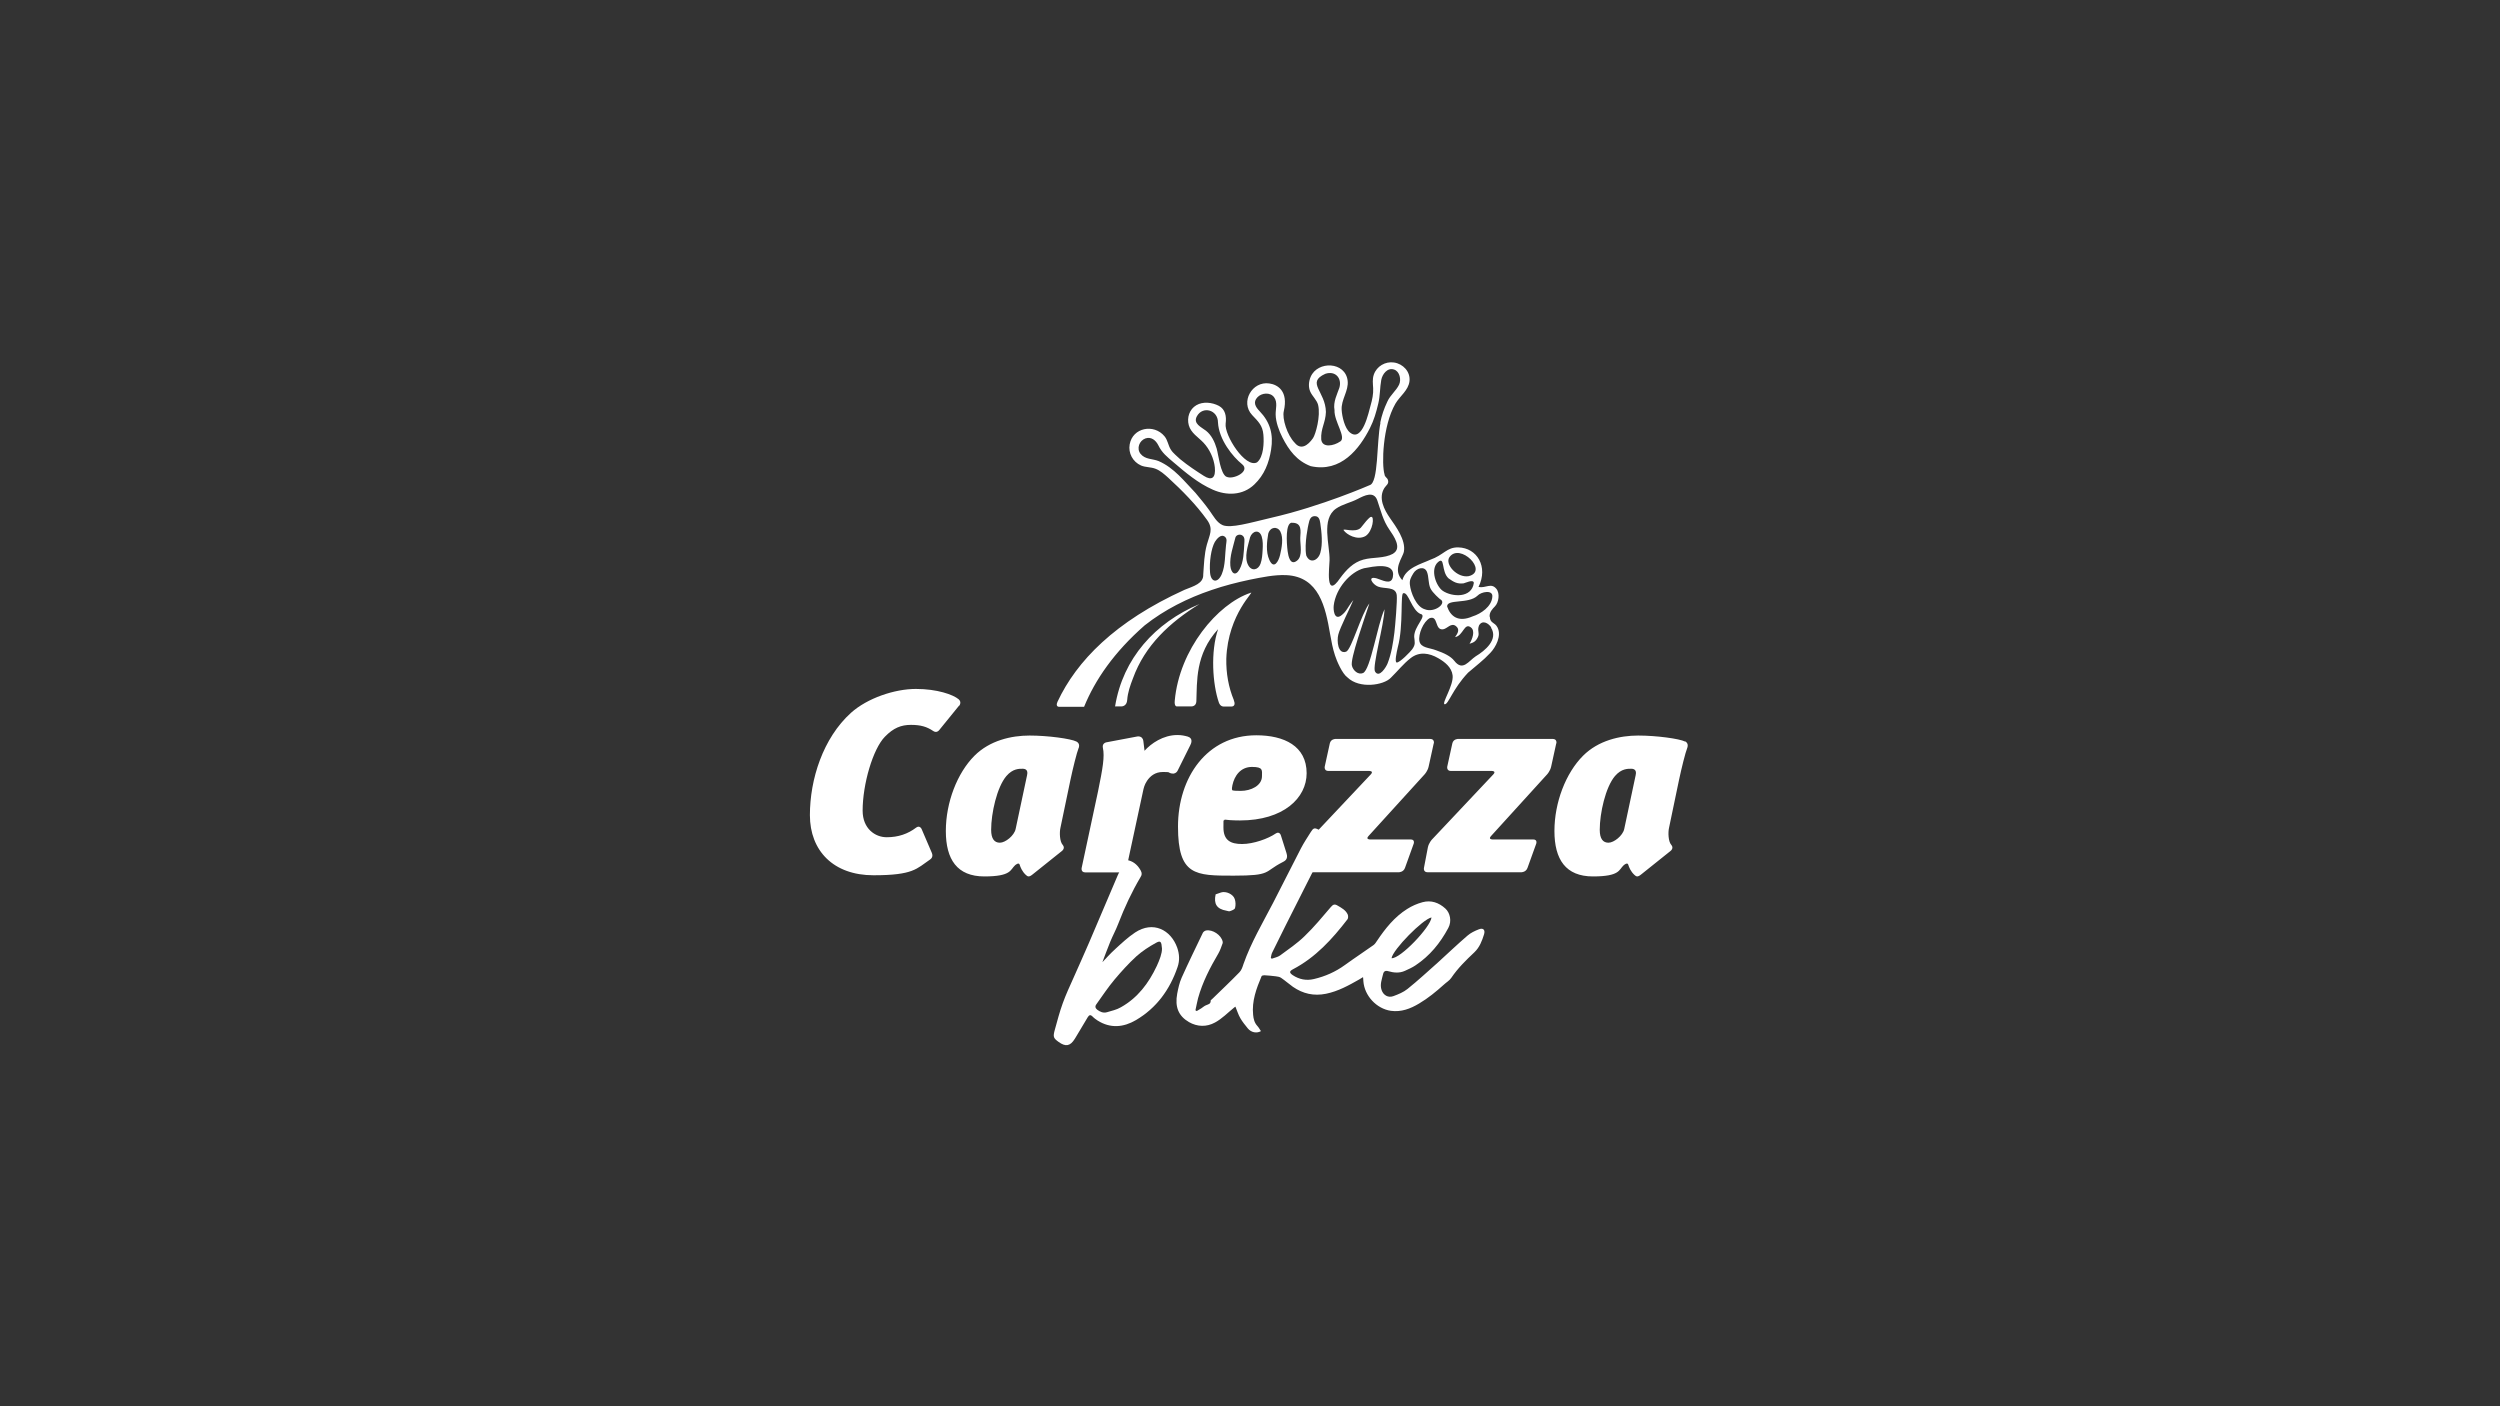 <?xml version="1.0" encoding="UTF-8"?>
<svg id="Ebene_1" xmlns="http://www.w3.org/2000/svg" version="1.1" viewBox="0 0 1920 1080">
  <rect x="0" y="0" width="1920" height="1080" fill="#333333" stroke="none"/>
  <!-- Generator: Adobe Illustrator 29.1.0, SVG Export Plug-In . SVG Version: 2.1.0 Build 142)  -->
  <defs>
    <style>
      .st0 {
        fill: #fff;
      }
    </style>
  </defs>
  <path class="st0" d="M1294.1,569.5c-4.4-2.2-21.9-4.6-36-4.6s-30.6,3.8-42.3,15.5c-13.3,13.3-22,35.9-22,57.8s8.7,34.9,29.6,34.9,19.8-5.2,23.6-8.6c0,0,2.9-2.6,3.5-.4.6,2,1.9,5.2,4.7,7.8,1.5,1.4,2.5,1.9,5.3-.4,3-2.4,9.3-7.5,22.5-18,0,0,2.8-2.1.5-4.7-2.3-2.5-2.5-9.6-1.7-13l7.7-36.9c1.8-8.5,4.8-20.8,6.4-24.8,0,0,1.3-3.2-1.8-4.8h0ZM1256.2,595.3l-8.8,41.4c-1.1,5.1-7.9,10.5-12.1,10.5s-6.7-3-6.7-9.9c0-12.7,4.4-32.7,11.7-41.3,5-5.8,9.9-5.6,12.5-5.6s4.2,1.4,3.4,4.8h0ZM1195.3,570.9s.7-3.4-2.8-3.4h-72.8s-3.5,0-4.3,3.4l-3.9,17.8s-.7,3.4,2.8,3.4h31.5s3.5,0,1.1,2.6l-47.2,50.1s-2.4,2.6-3.1,6l-3,15.7s-.7,3.4,2.8,3.4h72s3.5,0,4.7-3.3l6.7-18.6s1.2-3.3-2.3-3.3h-31.3s-3.5,0-1.1-2.6l43.1-47.4s2.4-2.6,3.1-6l3.9-17.8h0ZM1101.2,570.9s.7-3.4-2.8-3.4h-72.8s-3.5,0-4.3,3.4l-3.9,17.8s-.7,3.4,2.8,3.4h31.5s3.5,0,1.1,2.6l-47.2,50.1s-2.4,2.6-3.1,6l-3,15.7s-.7,3.4,2.8,3.4h72s3.5,0,4.7-3.3l6.7-18.6s1.2-3.3-2.3-3.3h-31.3s-3.5,0-1.1-2.6l43.1-47.4s2.4-2.6,3.1-6l3.9-17.8h0ZM1003.5,593.9c0-21-17.3-29.2-38.7-29.2-37.9,0-60.1,32.4-60.1,70.1s13.3,37.7,42.7,37.7,23-2.9,37.5-10.3c1.5-.8,4.8-2.1,3.1-7.1-.9-2.7-2.5-8-4.3-13.6,0,0-1-3.3-3.9-1.4-5.8,4-17.1,8.1-25.9,8.1s-14.3-2.8-14.3-12.7.2-4.2.4-5.2c0,0,.2-1,1-.8.8.2,5.6.6,11.3.6,33.5,0,51.2-17.3,51.2-36.3h0ZM969.2,596.1c0,7.3-8.5,11.3-16.3,11.3s-6.2-.6-6.6-.8c0,0-.5-.2.2-3.6,1.5-7.1,6.2-14,15-14s7.7,2.6,7.7,7.1h0ZM914.1,572.4c.8-1.5,2.4-5.4-1.9-6.7-2.5-.7-4.8-1.2-8-1.2-10.9,0-20.2,6.5-25.2,12.1-.3-3-.6-5.1-.9-7.4-.6-4.7-5.1-3.5-5.1-3.5l-23.3,4.4s-3.4.6-2.7,4.1c1.5,6.9-.1,15.8-3.7,33.5l-12.6,58.9s-.7,3.4,2.8,3.4h27.5s3.5,0,4.2-3.4h0c0-.4,1.2-5.6,13-60.6,0,0,.7-3.4,2.7-6.3,2.4-3.6,6.2-6.8,12.1-6.8s4,.2,5.6.8c4.4,1.7,5.9-2,5.9-2,1.6-3.2,4.4-8.9,9.5-19.1h0ZM865.3,666.5h0s0,0,0,0h0ZM828.5,574.3s1.3-3.2-1.8-4.8c-4.4-2.2-21.9-4.6-36-4.6s-30.6,3.8-42.3,15.5c-13.3,13.3-22,35.9-22,57.8s8.7,34.9,29.6,34.9,19.8-5.2,23.6-8.6c0,0,2.9-2.6,3.5-.4.6,2,1.9,5.2,4.7,7.8,1.5,1.4,2.5,1.9,5.3-.4,3-2.4,9.3-7.5,22.5-18,0,0,2.8-2.1.5-4.7-2.3-2.5-2.5-9.6-1.7-13l7.7-36.9c1.8-8.5,4.8-20.8,6.4-24.8h0ZM788.8,595.3l-8.8,41.4c-1.1,5.1-7.9,10.5-12.1,10.5s-6.7-3-6.7-9.9c0-12.7,4.4-32.7,11.7-41.3,5-5.8,9.9-5.6,12.5-5.6s4.2,1.4,3.4,4.8h0ZM736.7,542s2.2-2.7-.5-5c-4.2-3.5-16.4-7.9-32.8-7.9s-37.3,7.1-49.8,18.3c-21.6,19.5-31.6,51.2-31.6,78.6s18.1,46.2,48.8,46.2,33.1-5,43.5-12.1c.9-.6,2.6-2.2,1.3-5.2-.7-1.6-2.6-6.2-7.8-18.2,0,0-1.4-3.2-4.2-1.1-6.3,4.8-13.7,7.4-22.6,7.4s-18.5-6.6-18.5-20.4c0-20.4,7.9-47.4,17.1-56.8,6.6-6.8,12.5-9.1,20-9.1s12.2,1.4,17.1,4.7c0,0,1,.7,2,.7,1.7,0,2.7-1.5,2.7-1.5,2.1-2.6,6.2-7.6,15.1-18.6h0Z"/>
  <path class="st0" d="M899.5,528.3"/>
  <path class="st0" d="M1144,473.5c-.1-3.5,2.1-5.7,4.2-7.9,2.8-2.9,3.9-9.9,1-13.4-4.1-4.9-8-.3-13.7-1.4,7.7-15.6-1.2-30.1-15.5-30.4-9-.2-11,5.8-21.8,9.6-6.6,3.1-18.6,6-21.2,15.6-7.9-8.4.3-17.1,1.2-22,1.6-8.9-6.3-19.4-10.6-25.6-4.6-6.6-9.2-15.5-4.4-23.2,1.4-2.2,3.6-3.1,2.8-6-.6-2.2-2.5-2.2-2.7-4.6-2.2-7.1-1.6-36.9,8.4-54.2,3.4-5.8,10-10.2,10.8-17.3.8-7.3-5-13.3-11.9-14.3-6.7-1-13.3,2.9-15.5,9.3-1.2,3.5-.7,6.8-.5,10.5.2,4.5-.7,8.7-1.9,12.9-1.6,5.6-6.3,28.8-15.9,21.1-4.1-3.3-6.1-12.4-6.4-17.4-.5-7.9,5.5-14.6,4.6-22.4-1.7-14.7-23-15.5-28.4-3-1.5,3.5-1.9,7.8-.3,11.4,1.5,3.4,5,6.4,6,10.1,2.1,8.6-1.9,22.7-3.9,25.6-4,5.8-9.4,9.3-14,3.6-5.7-5.7-9.9-18.6-8.4-24.5,3.5-15.1-4.6-20.2-11.1-21.1-13.3-2-22.5,14.3-13.3,24.2,4.7,5,8.1,8,8.7,15.2.5,5.8.3,17-4.9,21.2-9,4.7-25.2-20.9-24.1-29.7.8-6-.4-11.1-5.2-13.7-5.1-2.7-12.2-3.5-17.3-.5-5.3,3.1-7.4,9.5-5.8,15.4,1.7,6,7.2,9.1,11.2,13.3,4.7,4.9,8.1,12.2,8.8,19,.8,8.1-2.3,10.5-8.4,6.6-5.8-3.7-12.1-7.8-18.3-12.9-2.3-2.3-5.3-4.4-7.1-7.3-2.1-3.3-2.3-7.2-4.9-10.3-8.1-9.7-24.4-6.7-26.7,6.3-1.2,6.7,2.4,13.4,8.7,16.2,3.5,1.5,7.5,1.1,11.1,2.5,3.7,1.4,6.8,4.2,9.7,6.8,10.8,9.9,21.5,20.7,30,32.6,5,7,1.8,11.4-.2,18.8-2.1,7.6-2.2,15.2-2.8,23,.3,6.9-7.2,8.9-14.4,11.8-53.4,24.3-82.9,54.7-97.5,85.9-1.8,3.9,1,3.9,1,3.9h19.4c8.5-20.8,23.1-42,46.5-62.5,15.3-12.1,33.1-21,51.5-27.2,9.6-3.3,19.4-5.8,29.3-7.9,9.1-1.8,18.7-3.9,28-3.5,25.2,1.2,30.1,24.7,33.6,45.1,1,5.6,2,11.2,3.8,16.6,1.3,4.1,5.5,14,9.6,16.9,9.2,8.9,27.7,6,33.2.3,5.7-5.6,9.6-10.7,15.2-15.1,6.7-5.3,14.4-4,21.3,0,5,2.9,10.2,6.9,11,13.1,1,7.7-8.7,21.8-6.1,22.3,3,.1,5.9-11.5,18-24.3,6.2-5.4,11.4-9.1,17.1-15.2,4.1-4.3,8.8-13,5.5-19.5-2.1-4.2-5.7-3-5.9-8.2h0ZM1024.3,465c1.6-13.2,12.8-25.9,23.3-28.6,6.2-1.1,24.5-5.4,22.1,6.8-1.3,6.5-8.4,2.1-12.4,1-7.6-2.1-3.3,4.6,1,6.3,5,2,13.5-.3,14.4,6.5.5,4-1.2,23.8-1.8,28.8-1,7.9-2.3,16.2-5.2,23.6-1,2.7-6.5,11.8-9.7,6.3-2.2-3.8,7-36.2,7.3-47.8-5.5,11.9-10.7,46.5-16.5,49-3.8,1.6-7.6-2-8.5-5.5-1.7-4.9,9.5-35.7,13.4-48-6.2,7.8-13.8,35.7-17.9,37.1-6.4,2.2-7.2-8.5-6-13.1,1.2-5.2,9.7-21.8,11.6-26.6-4.8,5.9-5.1,8.8-9.5,12-5.3,3.7-6-4.6-5.6-7.8h0ZM1004.9,402.7c.8-3.9,1.7-6.3,4.9-6.3,3.2,0,3.8,2.9,4.2,5.5,1,7,2,15.8,0,22.7-1.6,5.7-7.9,8.8-10.8,2-1.7-9,1.7-23.9,1.7-23.9h0ZM992.2,401.5h.8c6.9.3,5.9,6.3,5.6,11.5-.2,5.1,2.2,14-2.5,17.6-5.2,4.1-6.7-3.5-7.2-7.2-.9-7.2-1.7-21.6,3.2-22h0ZM974,409.9c1.6-5.5,7.1-5.8,9.3-1.7,2.6,5,1,12.8-.2,18-1.1,4.8-4.7,11.5-8.2,3.9-3-6.5-1.8-14.7-.9-20.2h0ZM960,412.8c1.7-5.1,7.2-6.6,9-.7,1,3.3.9,6.9.7,10.2-.2,3.5-.4,7.2-1.6,10.6-1.7,4.8-6.7,6.1-9.4,1.3-3.5-6.2-.2-15.1,1.3-21.3h0ZM948.8,412.8c.7-2.2,3.7-2.8,5.4-1.5,2.1,1.5,1.5,4.3,1.4,6.5-.4,6.4-.5,13.7-3.6,19.4-3.3,6-6.6,2.8-7.1-2.7-.6-7.4,2.2-14.7,3.9-21.7h0ZM933,416.2c1.4-2.2,4.7-6.5,7.8-3.9,1.9,1.6,1,4.2.8,6.2-.9,7.3-.4,15.6-3.3,22.5-3,7-8.4,6.5-9-1.4-.6-8,.8-18.2,3.7-23.4h0ZM941.9,366.2c-4.7-2.5-6.1-16.9-7.5-21.7-1.5-5.1-3.9-10.3-8.2-13.7-3.6-2.8-10.1-5.4-7-11.1,4.5-8.2,16.2-4.9,16.2,4.7.7,13.3,11.4,26.4,18.5,32.1,6.8,5.5-7.1,12.3-12,9.6h0ZM1029.2,339.1c-4.7,3.3-13.7,5.2-14.5-1.6-.5-8.5,3.3-12.6,3.6-21.1-.3-15.9-15.4-22.5-.5-29.3,8.1-2.7,13,3.8,10.8,10.8-1.5,4.5-4.9,10.7-3.7,17.1-.4,8.7,9.3,20.8,4.4,24.1h0ZM1060.2,324.6c-3.1,15.7-1.4,46.1-8.3,48,0,0-36.9,16.2-75.8,25.1-17.2,4.1-30.5,8-36.9,5.7-4.7-1.9-7.4-7.3-10.3-11.3-3.8-5.3-6.7-8.6-10.8-13.6-8.4-8.7-16.3-19.2-28.3-24.4-4.7-1.9-10.3-1.1-13.9-5.6-3.2-4.1-.9-10.1,3.8-11.8,4.5-1.5,8,1.5,9.9,5.3,2.8,5.8,6.8,8.9,11.6,13,9.4,8,18.9,16.1,30.3,21.1,10.4,4.6,22.8,4.6,31.8-4,7.7-7.3,11.3-16.6,12.9-26.8,1.9-11.7-.7-21.1-8.9-29.6-3.1-3.2-5.2-6.8-1.6-10.6,3.2-3.4,9.8-4.1,12.8,0,2.9,3.9,1.1,9,1.2,13.3.1,5.8,2.6,12.5,5.2,17.6,5,9.8,11,17.9,21.7,22,23.3,5.2,37.5-13.4,45.5-29.2,3.1-6.1,4.8-12.1,6.4-18.8,1.5-6.1,1.2-12.3,2.3-18.2.8-4.4,4.7-9.7,9.8-8,4.4,1.4,5.7,7.8,3.9,11.6-2.3,4.8-6.7,7.9-9,13-2.6,5.5-4.3,10.4-5.5,16.3h0ZM1070,425.2c-7.1,3.9-15.4,2.5-23,4.6-7.7,2.1-13.1,7.9-17.7,14.1-11.7,17.3-8.3-8.4-8.2-13.6.3-11.7-6.7-31.6,5-39.7,4.9-3.4,11.3-4.6,16.6-7.4,5.2-2.7,12.5-6.4,15.1,1.2,2.7,7.9,4.3,15.2,9.2,22.3,3.5,5.1,9.9,14.2,3,18.4h0ZM1091.1,471.5c5.1,1.5-5.2,9.5-5,17.6.4,4.2,1.2,5.7-1.5,9.5-1.1,1.6-9.7,10.6-12,10.2-1.6-.5,0-7.7.9-11.7,4.6-16.8,1.7-42.4,4.4-41.5,3.8-1,6.3,13.2,13.2,16h0ZM1098.5,451.7c1.6,3.6,7.4,8.4,7.4,8.4,5.9,3-4.2,10.9-11.7,7.8-6.6-1.9-10.8-12.9-11.4-18.8-.4-3.6.7-5.5,2.6-8.7,2.3-4,8.5-6.1,10.5-1.2,1.5,3.7.9,8.7,2.6,12.5h0ZM1112.5,444.2c4.1,2.9,6.7,4.4,11.6,3.8.9-.1,7.6-3.5,7.8-.3-1.6,11.9-16.8,10.8-23.8,6.1-5.2-3.5-10-16.6-3.7-22.1,5.5-4.8,2.3,7.3,8.1,12.5h0ZM1127.9,442.5c-8.7,1.5-18.4-9-14.8-14.5,7.9-11.6,30.5,10.7,14.8,14.5h0ZM1130.9,473.4c-11.2,4.9-17-.3-19.5-7.6-.3-6,16.4-1.7,23.3-8.3,2.7-3,12.1-4.9,11.4.9-.5,7.4-8.7,13-15.2,15h0ZM1145.1,482c5.8,9.2-4.7,17.8-11.7,22-5.5,3.6-10,11.9-16.5,3.5-2.7-3.5-7.9-6-14-8.1-5.1-2-11.7-1.7-12.8-7-1-5.3,3-15,8-17.7,6.6-2.2,3.6,9.5,10.2,8.6,3.3-.5,6.1-5.3,9.8-2.5,3.2,2.5,1.6,5.4-.6,8.5,6.3-1,7-11.5,12.2-7.4,3.4,2.6,1.1,8.9-1.1,12.5,2.7-.8,4.8-1.5,6.5-5.3,1.4-3.2-.8-4.7.8-8.8,2.6-4.4,7.2-1.8,9.4,1.6h0ZM1052.9,397s-.9-.7-7.8,8.3c-4.1,4.3-14.2.1-13.2,1.9,2.2,3.3,10.4,8.1,16.8,4.5,5.7-3.6,7.1-15.7,4.2-14.7h0ZM856.3,542.3c0,0,0,.1,0,.2h5.2s3.9,0,4.2-5c.4-5.6,2.3-11.1,4.4-16.5,9.2-25.4,28.3-43,51.1-57.1-34.1,14.4-58.8,41.7-64.8,78.5h0ZM947.6,537.7c-4.1-9.9-6-20.6-5.8-31.8,1.2-34.9,22.9-52.7,18.6-50.6-25.4,8.5-54.7,43.5-58.2,82.9-.4,4.3,1.4,4.3,1.4,4.3h11.7s3.3,0,3.5-3.8c.6-15-1-36.2,16.7-55.5-5.9,17.1-4.3,42.2.6,56.4,1.1,3,3.3,3,3.3,3h6.6s3.5,0,1.6-4.7h0Z"/>
  <path class="st0" d="M1046.7,750.5c-1.1.7-2,1.2-2.8,1.7-8.1,4.6-16.2,9.1-25.5,11-9.4,1.9-17.7,0-25.4-5.3-3.1-2.2-6-4.8-9.1-6.9-1.1-.8-2.7-1-4.1-1.2-2.9-.4-5.8-.6-8.7-.8-.7,0-2,.2-2.2.7-4,9.5-7.6,19.1-6.5,29.7.3,3.2,1,6.1,3.3,8.6,1.1,1.2,1.8,2.6,2.7,3.9-3.2,1.9-7.5,1.1-10.1-2.1-2-2.5-4.1-5-5.7-7.8-1.6-2.7-2.5-5.8-3.8-8.9-.2.2-.7.4-1.1.8-4.8,3.9-9.2,8.5-14.6,11.4-6.4,3.5-13.5,3.4-20.1-.4-7.9-4.7-10.8-11.5-8.9-21.8.8-4.1,1.7-8.4,3.4-12.2,5.2-11.6,10.8-23,16.3-34.5.4-.8,1.5-1.6,2.5-1.8,5-.9,11.6,3.5,12.7,8.5,0,.4.2.9,0,1.3-1,2.7-1.9,5.5-3.3,7.9-6.4,10.9-12.2,22.1-15.6,34.4-.8,3-1.3,6.2-2,9.2.3.2.7.4,1,.6,1.2-.7,2.3-1.4,3.5-2.1,1.2-.8,2.3-1.8,3.5-2.3,1.7-.8,3.9-.9,3.7-3.7,0-.3.7-.7,1-1,7.1-6.9,14.2-13.6,21.1-20.7,1.6-1.6,2.4-4.1,3.1-6.3,5.8-16.5,14.7-31.5,22.7-46.9,7.2-13.9,14.2-28,21.4-41.9,2.3-4.4,5-8.5,7.6-12.6,1.9-3.1,2.9-3.5,6-1.8,3.1,1.7,5.8,3.9,8.5,6.2,1.3,1,1.1,2.6.1,3.9-9.4,13.4-16,28.3-23.5,42.8-7.1,13.8-13.9,27.7-20.8,41.6-.6,1.2-.7,2.6-1,3.9.2.2.5.5.7.7,2.1-.8,4.6-1.2,6.4-2.5,6.5-4.8,13.2-9.3,18.9-14.9,7.2-6.9,13.6-14.7,20.1-22.3,1.7-2,2.9-2.5,5.2-1.1,3.1,1.8,6.3,3.5,7.8,6.9.4,1,.4,2.8-.2,3.6-11.7,15.2-24.5,29.3-41.9,38.4-2.8,1.5-2.9,2.6-.2,4.5,5,3.3,10.5,4.4,16.3,3,8.6-2,16.5-5.5,23.7-10.7,7.3-5.3,14.8-10.2,22.1-15.4,1.1-.8,1.9-2.1,2.7-3.3,6.3-9.4,13.4-18.3,23.1-24.4,3.6-2.3,7.7-4.1,11.8-5.2,6.6-1.8,12.6.3,17.6,4.9,3.5,3.2,5.1,9.6,2.2,14.9-6.2,11.6-14.2,21.4-25.2,28.7-2.5,1.7-5.3,2.9-8.1,4.2-4.2,1.9-8.5,1.5-12.7.3-2.3-.7-3.6,0-4.1,2.3-.9,4-2.6,7.9-1.1,12.2,1.4,4,5.1,6.1,9.1,4.6,3.8-1.4,7.7-3,10.8-5.5,8-6.4,15.5-13.4,23.2-20.2,7.6-6.9,15-14,22.8-20.7,2.5-2.2,5.7-3.7,8.8-4.9,3.3-1.3,5,.4,4,3.8-1.6,5.1-3.4,10-7.5,13.9-6.4,6-12.7,12.2-17.7,19.6-1.4,2.1-3.9,3.5-5.8,5.3-5.9,5.3-12,10.3-18.9,14.4-6.7,4-13.7,6.7-21.7,5.6-11-1.6-20.3-11.6-21.1-22.7,0-.8-.1-1.6-.2-2.9h0ZM1099.4,704.6c-6.6,1.2-29.7,24.7-30.7,31.3,6.7.6,30-23.9,30.7-31.3h0Z"/>
  <path class="st0" d="M846.7,738.9c2.2-2.3,5.9-6.5,10-10.2,4.8-4.4,9.6-8.9,15-12.5,13.9-9.2,27.5-2.1,32.4,11.6,1.7,4.9,2,9.9.3,14.8-5.9,17.4-16.2,31.6-32.1,40.9-9.4,5.5-19.5,6.5-29.3.3-1.3-.9-2.7-1.8-3.8-3-1.5-1.6-2.7-1.5-3.8.4-3.1,5.1-6.1,10.3-9.2,15.4-.3.4-.5.9-.8,1.3-3.5,5.6-7,6.2-12.4,2.3-4-2.9-4.4-3.9-2.9-9.3,1.9-6.9,3.7-13.8,6.1-20.4,2.4-6.7,5.4-13.1,8.3-19.6,3.9-8.9,8-17.8,11.8-26.7,7.4-17.3,14.7-34.6,22.1-51.9,1.5-3.4,3.4-6.6,5-10,.8-1.6,2-2,3.5-1.5,4.3,1.2,7.2,4.1,9.3,8,.9,1.8.8,3.2-.2,4.7-6.8,11.5-12.4,23.5-17.2,36-1.8,4.7-4.2,9.1-6.1,13.7-2.4,5.9-4.6,11.9-6,15.6h0ZM892.4,728.5c-.4-5.5-1.1-6.3-4.6-4.4-5.3,2.9-10.5,6.3-15,10.3-6.1,5.6-11.7,11.8-17,18.1-5,6-9.3,12.5-13.8,18.8-1.2,1.6-.8,3,.7,4.2,2.2,1.6,4.6,2.7,7.4,1.9,3.6-1.1,7.5-1.9,10.7-3.8,12.9-7.2,21.4-18.5,27.6-31.7,2.2-4.8,4.1-9.7,4-13.5h0Z"/>
  <path class="st0" d="M933.5,686.9c1.4-.5,2.9-1,4.3-1.5,3.7-1.2,9.3,1.3,10.5,5.1.7,2.1.8,4.7.2,6.9-.3,1.1-2.5,1.9-4,2.4-.7.3-1.8-.3-2.7-.4-7.3-1.3-9.8-5.2-8.2-12.5h0Z"/>
</svg>